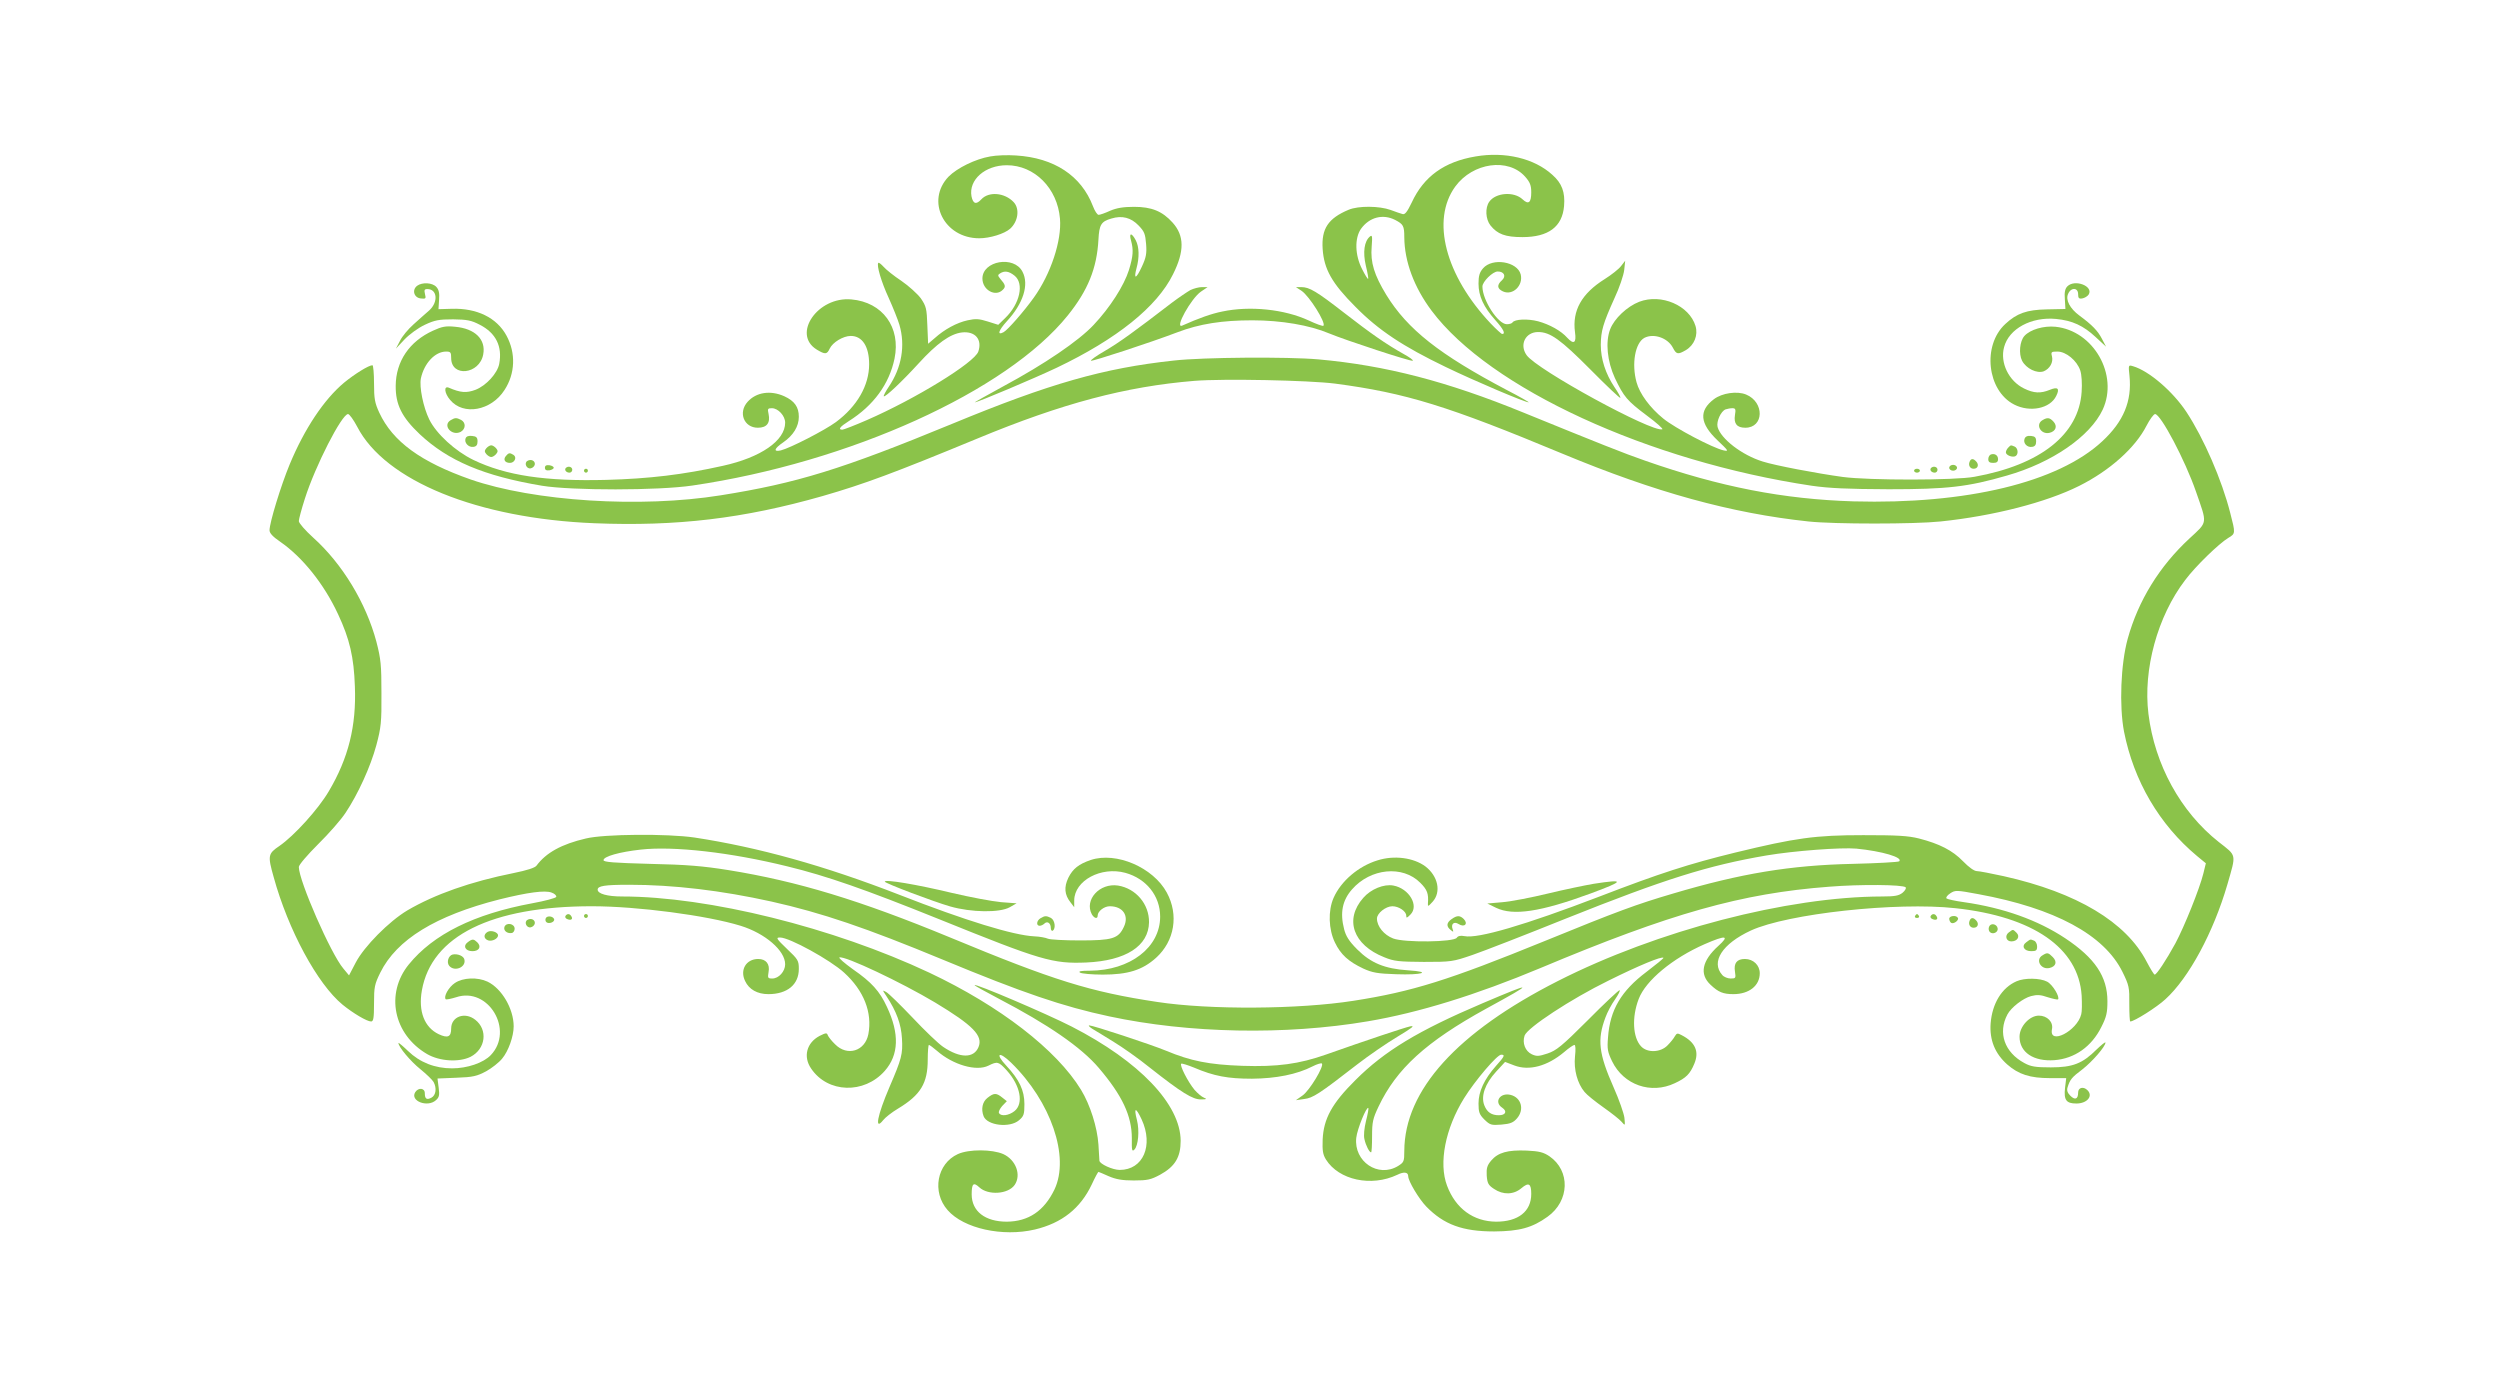 <?xml version="1.0" standalone="no"?>
<!DOCTYPE svg PUBLIC "-//W3C//DTD SVG 20010904//EN"
 "http://www.w3.org/TR/2001/REC-SVG-20010904/DTD/svg10.dtd">
<svg version="1.0" xmlns="http://www.w3.org/2000/svg"
 width="1280pt" height="711pt" viewBox="0 0 1280 711"
 preserveAspectRatio="xMidYMid meet">
<g transform="translate(0,711) scale(0.1,-0.1)"
fill="#8bc34a" stroke="none">
<path d="M5070 6309 c-76 -13 -169 -59 -213 -103 -119 -124 -24 -316 157 -316
54 0 129 23 158 49 41 37 50 102 18 136 -46 49 -128 56 -166 14 -26 -28 -42
-23 -50 16 -15 84 69 159 181 159 142 0 259 -118 272 -273 10 -112 -47 -284
-134 -405 -50 -70 -134 -166 -155 -177 -34 -18 -26 9 17 56 84 91 115 188 80
254 -43 84 -205 56 -205 -35 0 -59 67 -96 104 -58 17 16 14 26 -13 57 -13 16
-13 19 -1 27 23 15 45 12 74 -11 51 -40 28 -145 -48 -218 l-35 -34 -54 17
c-44 14 -62 15 -103 6 -55 -12 -118 -46 -168 -91 l-34 -29 -4 94 c-3 86 -6 98
-33 138 -17 23 -62 64 -100 90 -38 25 -79 58 -91 72 -12 13 -24 23 -27 20 -10
-11 15 -97 53 -179 22 -49 47 -111 55 -138 31 -106 12 -219 -55 -318 -16 -24
-27 -45 -25 -48 7 -6 93 75 178 168 94 103 162 152 223 159 67 7 104 -36 83
-98 -20 -57 -321 -242 -571 -351 -62 -27 -119 -49 -125 -49 -24 0 -13 15 33
44 127 80 207 190 234 320 33 160 -61 289 -221 303 -172 16 -306 -178 -177
-257 43 -26 52 -25 66 5 15 32 69 65 108 65 59 0 94 -54 94 -145 0 -108 -61
-215 -170 -296 -57 -42 -234 -133 -282 -145 -40 -9 -35 9 12 41 52 36 80 82
80 131 0 50 -22 81 -74 105 -71 32 -144 21 -188 -28 -50 -55 -19 -133 52 -133
46 0 65 24 55 71 -6 26 -4 29 17 29 32 0 68 -39 68 -74 0 -92 -124 -178 -319
-221 -201 -45 -376 -66 -597 -72 -312 -8 -513 22 -680 102 -93 45 -190 134
-226 207 -31 63 -52 167 -43 211 17 78 73 137 129 137 23 0 26 -4 26 -33 0
-100 145 -84 164 18 15 77 -42 133 -144 142 -48 5 -67 1 -113 -20 -121 -55
-190 -157 -191 -282 -1 -96 31 -161 123 -248 145 -136 328 -214 626 -264 153
-25 595 -25 770 1 804 118 1610 483 1922 871 103 128 149 241 157 388 4 77 14
93 66 108 55 17 101 5 140 -36 29 -30 34 -43 38 -94 4 -49 0 -70 -22 -117 -29
-63 -43 -67 -27 -7 15 54 14 109 -4 143 -21 40 -36 39 -24 -2 13 -48 11 -79
-11 -151 -25 -79 -96 -191 -181 -281 -76 -81 -250 -200 -464 -315 -82 -45
-147 -81 -144 -81 14 0 305 123 419 177 308 147 514 312 596 479 59 118 58
197 -2 264 -53 59 -108 81 -198 81 -55 0 -89 -6 -122 -20 -26 -12 -52 -21 -59
-21 -7 0 -20 20 -29 44 -60 157 -199 248 -394 260 -42 3 -102 1 -132 -5z"/>
<path d="M7555 6309 c-160 -27 -265 -102 -327 -236 -23 -48 -35 -63 -47 -59
-9 2 -36 12 -61 21 -58 21 -165 22 -215 1 -105 -44 -140 -97 -133 -201 7 -103
47 -175 168 -296 118 -120 244 -203 462 -308 151 -73 406 -181 425 -181 4 0
-46 29 -112 63 -345 182 -508 310 -617 487 -62 102 -82 166 -75 247 4 53 3 62
-9 52 -29 -24 -37 -80 -21 -149 9 -36 14 -66 12 -68 -2 -2 -16 20 -31 50 -37
72 -39 158 -6 206 43 60 112 78 175 46 42 -22 47 -30 47 -89 1 -124 50 -256
140 -376 297 -397 1111 -771 1946 -896 91 -13 184 -17 394 -18 299 0 405 12
605 70 232 66 427 201 491 338 82 178 -47 404 -242 424 -60 6 -129 -14 -159
-47 -24 -27 -30 -91 -12 -127 21 -40 76 -67 111 -54 31 13 50 46 42 77 -6 22
-3 24 28 24 44 0 100 -46 117 -97 7 -21 10 -66 7 -109 -14 -218 -210 -374
-548 -435 -100 -19 -539 -19 -675 -1 -132 18 -348 59 -410 79 -107 33 -215
117 -231 177 -7 28 17 81 41 90 9 3 25 6 35 6 16 0 18 -6 13 -35 -7 -44 10
-65 53 -65 96 0 99 131 4 170 -46 19 -123 8 -165 -24 -78 -59 -72 -124 18
-210 57 -54 60 -58 32 -52 -55 12 -249 114 -309 163 -68 55 -121 127 -137 186
-26 95 -7 201 40 227 48 25 120 0 146 -50 18 -35 26 -36 66 -13 44 26 64 77
50 124 -32 105 -175 167 -288 124 -62 -24 -128 -86 -149 -141 -25 -65 -15
-164 24 -249 46 -97 63 -117 163 -192 50 -37 86 -69 80 -71 -52 -17 -643 305
-695 380 -38 54 -5 118 59 118 62 0 115 -38 268 -192 82 -83 151 -148 153
-145 3 2 -11 27 -30 55 -46 69 -70 144 -70 217 1 71 11 107 70 238 25 53 47
118 50 145 l5 47 -21 -27 c-11 -15 -49 -45 -84 -67 -118 -74 -167 -161 -152
-272 8 -55 -6 -65 -40 -28 -31 35 -90 68 -149 84 -54 14 -120 11 -131 -6 -3
-5 -16 -9 -29 -9 -45 0 -125 123 -125 193 0 25 53 77 78 77 33 0 45 -24 22
-45 -27 -24 -25 -43 5 -57 50 -23 105 30 91 87 -17 66 -145 87 -193 31 -18
-21 -23 -39 -23 -78 0 -64 26 -120 86 -187 42 -47 54 -71 35 -71 -4 0 -30 24
-58 53 -233 247 -307 530 -182 702 90 123 272 148 358 50 25 -28 31 -45 31
-80 0 -53 -14 -64 -44 -36 -44 42 -138 35 -171 -12 -22 -31 -19 -89 6 -121 36
-45 76 -60 164 -60 133 0 204 53 213 159 6 71 -11 117 -60 160 -92 84 -242
120 -393 94z"/>
<path d="M2136 5647 c-28 -21 -17 -61 18 -65 26 -3 28 -1 22 22 -5 21 -3 26
12 26 51 0 57 -66 10 -109 -18 -16 -55 -48 -81 -72 -27 -24 -58 -61 -69 -84
l-21 -40 44 47 c26 27 70 59 104 75 51 24 72 28 145 28 72 -1 93 -5 137 -28
82 -42 116 -111 99 -200 -9 -48 -67 -112 -122 -133 -46 -17 -76 -15 -136 11
-27 11 -23 -28 7 -63 68 -81 210 -55 278 51 55 84 59 189 10 279 -50 92 -152
141 -280 137 l-68 -2 3 47 c3 35 -1 53 -14 67 -20 22 -72 25 -98 6z"/>
<path d="M10585 5644 c-12 -12 -16 -31 -13 -66 l3 -50 -95 -2 c-103 -2 -154
-20 -213 -75 -119 -110 -93 -341 45 -412 81 -42 185 -21 216 44 19 38 8 48
-33 31 -47 -19 -81 -18 -132 7 -78 38 -124 132 -102 212 25 94 139 156 266
144 83 -8 140 -34 204 -94 l52 -48 -21 40 c-21 41 -50 71 -115 119 -49 36 -73
81 -58 112 15 34 51 32 51 -2 0 -20 4 -25 21 -22 12 2 27 11 33 20 26 43 -71
80 -109 42z"/>
<path d="M6095 5625 c-16 -9 -59 -38 -95 -65 -190 -146 -267 -202 -342 -246
-45 -26 -77 -49 -72 -51 10 -3 301 92 443 146 113 43 229 61 383 61 147 0 294
-25 393 -67 87 -36 416 -144 428 -140 6 2 -16 18 -49 36 -89 50 -166 104 -304
211 -139 108 -176 130 -217 130 l-28 0 29 -19 c40 -27 126 -164 112 -179 -3
-3 -37 9 -75 27 -125 58 -302 76 -443 46 -55 -11 -120 -34 -205 -72 -42 -18
46 140 96 174 l34 23 -29 0 c-16 0 -42 -7 -59 -15z"/>
<path d="M6010 5264 c-360 -39 -634 -117 -1135 -324 -565 -233 -796 -304
-1185 -366 -411 -66 -956 -31 -1280 81 -256 90 -399 194 -468 342 -23 50 -27
71 -27 151 0 50 -4 92 -8 92 -19 0 -90 -44 -145 -89 -103 -86 -203 -236 -279
-419 -45 -109 -103 -298 -103 -337 0 -15 17 -33 55 -59 114 -79 224 -216 296
-371 59 -126 81 -219 86 -370 8 -202 -33 -367 -134 -537 -54 -92 -178 -228
-252 -279 -59 -40 -61 -49 -30 -159 74 -270 224 -548 353 -654 54 -44 125 -86
146 -86 12 0 15 17 15 93 0 84 3 98 32 157 84 170 284 292 610 375 145 36 234
48 267 35 15 -5 26 -15 24 -22 -2 -6 -58 -21 -124 -33 -296 -55 -505 -158
-631 -313 -121 -149 -79 -358 94 -459 64 -37 163 -43 222 -14 78 40 90 139 24
190 -53 42 -123 16 -123 -45 0 -43 -17 -51 -64 -29 -73 35 -105 117 -86 224
49 279 356 431 870 431 233 0 590 -47 762 -100 126 -39 228 -127 228 -197 0
-37 -33 -73 -66 -73 -23 0 -24 3 -19 33 8 41 -13 67 -53 67 -62 0 -95 -56 -67
-113 20 -43 63 -67 119 -67 97 0 156 49 156 129 0 43 -4 49 -61 103 -54 52
-58 58 -35 58 48 0 257 -115 328 -180 101 -92 145 -204 124 -315 -17 -87 -108
-115 -170 -52 -18 17 -35 39 -38 47 -4 13 -10 12 -42 -4 -66 -35 -85 -106 -43
-167 85 -126 271 -132 377 -12 72 82 76 190 11 328 -37 80 -78 126 -175 193
-43 31 -74 58 -68 60 28 9 316 -127 490 -231 194 -117 246 -170 222 -228 -24
-58 -94 -58 -181 1 -24 16 -95 84 -157 150 -63 66 -123 125 -135 131 -20 11
-20 11 2 -22 51 -77 75 -143 79 -216 5 -80 -2 -105 -64 -249 -62 -145 -78
-227 -32 -169 10 13 44 40 76 59 116 70 152 130 152 251 0 41 3 75 6 75 4 0
22 -14 41 -30 82 -72 202 -107 264 -76 46 23 52 21 94 -25 70 -78 87 -170 39
-208 -29 -23 -69 -28 -79 -10 -4 6 4 22 16 36 l24 25 -24 19 c-30 24 -42 24
-75 -2 -26 -20 -34 -57 -20 -94 19 -48 134 -61 181 -21 25 21 28 31 28 83 0
70 -26 125 -93 197 -59 63 -38 76 25 15 204 -199 301 -482 222 -649 -53 -110
-133 -164 -244 -165 -111 0 -180 53 -180 140 0 55 9 64 39 36 45 -42 147 -36
181 12 35 51 7 128 -58 158 -57 25 -176 26 -233 0 -107 -49 -134 -194 -52
-287 82 -94 281 -138 447 -99 138 33 233 108 291 231 16 35 32 64 34 64 2 0
25 -10 52 -22 37 -16 69 -22 129 -22 70 0 87 4 134 29 77 42 106 90 106 174
-1 187 -211 407 -558 585 -129 66 -497 223 -497 212 0 -3 55 -33 123 -69 253
-132 423 -249 513 -355 120 -141 169 -245 169 -360 -1 -62 1 -70 13 -58 20 20
27 97 13 152 -17 65 -6 67 24 3 62 -134 8 -259 -112 -259 -36 0 -102 30 -104
47 0 5 -3 42 -5 83 -6 88 -42 203 -89 280 -125 205 -415 429 -777 600 -491
231 -1131 390 -1573 390 -76 0 -125 14 -125 35 0 19 35 25 161 25 228 0 471
-29 729 -86 259 -58 485 -135 876 -297 410 -170 615 -240 854 -291 407 -87
901 -97 1324 -25 260 44 554 135 884 273 667 280 1028 382 1477 416 161 13
378 11 392 -3 4 -5 -3 -17 -16 -28 -19 -15 -39 -19 -105 -19 -484 -1 -1150
-174 -1660 -433 -516 -262 -785 -559 -786 -870 0 -54 -2 -58 -32 -77 -102 -62
-227 23 -214 144 5 46 53 163 62 153 2 -2 -3 -32 -12 -66 -9 -37 -13 -75 -8
-94 7 -32 25 -67 34 -67 3 0 5 37 5 83 0 72 4 90 33 151 92 194 243 332 552
502 251 137 248 141 -20 27 -329 -140 -501 -244 -650 -393 -121 -120 -163
-198 -168 -304 -2 -58 1 -77 17 -103 66 -105 232 -141 365 -78 34 17 56 14 56
-7 0 -25 55 -117 93 -156 90 -92 185 -127 347 -127 130 1 195 19 273 75 114
81 118 236 10 310 -30 20 -51 26 -116 29 -98 4 -147 -10 -182 -51 -21 -25 -25
-39 -23 -77 3 -39 8 -49 37 -68 47 -32 101 -30 140 3 38 32 51 25 51 -29 0
-90 -67 -142 -180 -142 -116 1 -207 67 -251 184 -44 116 -9 293 87 448 56 90
169 223 190 223 21 0 18 -8 -27 -58 -60 -68 -89 -131 -89 -192 0 -44 4 -56 30
-82 29 -28 35 -30 87 -26 46 4 61 10 80 32 39 45 22 106 -32 120 -55 14 -88
-37 -43 -66 26 -18 17 -38 -18 -38 -37 0 -60 15 -74 50 -19 47 3 111 60 173
l46 50 47 -18 c76 -29 169 -4 255 68 24 21 48 37 53 37 6 0 7 -23 3 -59 -7
-67 12 -138 49 -182 12 -15 56 -50 97 -79 41 -29 83 -62 93 -74 18 -21 18 -21
14 21 -3 23 -27 92 -55 155 -77 174 -85 245 -42 359 9 25 31 67 49 92 18 26
28 47 23 47 -5 0 -79 -69 -163 -154 -133 -133 -161 -155 -206 -170 -45 -15
-56 -15 -80 -4 -34 16 -50 58 -37 96 14 40 237 187 429 281 157 78 273 126
282 117 2 -2 -37 -34 -87 -72 -129 -97 -187 -194 -197 -336 -5 -59 -2 -74 21
-122 59 -121 199 -170 321 -112 58 27 78 47 100 100 26 62 5 110 -65 146 -21
11 -25 11 -35 -6 -5 -10 -22 -31 -37 -46 -35 -37 -104 -40 -136 -5 -42 45 -48
148 -12 242 36 95 174 209 338 281 108 47 130 45 70 -9 -84 -76 -98 -145 -40
-199 40 -38 65 -48 117 -48 80 0 135 43 135 107 0 41 -33 73 -76 73 -41 0 -58
-21 -51 -65 5 -33 4 -35 -22 -35 -15 0 -35 8 -43 18 -60 67 0 160 147 228 188
86 746 147 1047 114 398 -43 630 -204 646 -447 2 -39 2 -83 -2 -96 -21 -86
-166 -160 -150 -77 8 37 -24 70 -67 70 -48 0 -99 -56 -99 -108 0 -80 72 -128
179 -120 103 8 190 69 240 170 26 51 31 73 31 132 0 126 -64 221 -216 322
-140 93 -316 156 -519 185 -44 6 -84 15 -89 19 -4 5 4 16 19 26 26 17 31 17
144 -4 392 -72 644 -208 738 -398 34 -69 36 -80 35 -164 0 -50 2 -90 5 -90 20
0 136 73 180 114 120 109 246 343 317 587 46 160 49 145 -44 218 -195 154
-328 396 -360 656 -28 227 46 499 188 685 54 72 173 187 221 216 37 22 37 23
10 127 -43 170 -136 383 -224 517 -70 106 -192 211 -274 235 -24 7 -24 7 -18
-50 13 -128 -30 -233 -139 -334 -226 -211 -697 -324 -1274 -308 -359 11 -683
74 -1066 208 -110 38 -237 89 -625 247 -389 159 -704 241 -1049 272 -158 14
-589 11 -740 -6z m825 -118 c364 -48 579 -115 1165 -359 476 -198 865 -305
1260 -347 132 -14 542 -14 675 0 271 28 542 98 710 182 158 79 288 196 345
308 17 33 37 60 44 60 29 0 154 -237 209 -396 59 -170 62 -153 -34 -242 -153
-142 -261 -317 -315 -512 -36 -130 -44 -345 -19 -476 50 -253 181 -476 374
-637 l45 -37 -13 -53 c-19 -77 -97 -271 -143 -357 -47 -86 -96 -160 -106 -160
-4 0 -22 30 -41 66 -105 203 -357 354 -732 438 -64 14 -126 26 -138 26 -13 0
-41 20 -70 50 -54 56 -121 90 -226 117 -56 14 -112 17 -285 17 -246 0 -346
-14 -655 -89 -237 -58 -386 -106 -695 -225 -381 -146 -623 -217 -692 -203 -20
4 -33 1 -39 -8 -14 -23 -268 -26 -326 -4 -47 18 -83 62 -83 102 0 27 45 63 79
63 33 0 71 -26 71 -48 0 -14 3 -13 21 5 46 45 -6 134 -87 149 -48 9 -115 -18
-154 -63 -98 -111 -52 -241 107 -304 51 -21 75 -23 203 -24 141 0 148 1 250
36 58 20 274 104 480 187 503 201 726 271 1024 322 142 24 383 42 461 35 131
-13 240 -45 219 -65 -5 -4 -112 -10 -239 -13 -319 -7 -572 -49 -919 -152 -187
-55 -285 -91 -657 -243 -493 -201 -678 -259 -979 -306 -280 -44 -737 -47
-1005 -6 -344 52 -530 110 -1060 330 -462 191 -782 288 -1135 345 -131 21
-214 28 -402 32 -184 5 -238 9 -238 19 0 19 82 42 190 54 169 19 461 -14 752
-86 201 -49 396 -117 778 -271 522 -211 580 -228 752 -221 202 9 319 84 321
206 1 93 -67 173 -159 188 -94 14 -173 -73 -134 -147 12 -21 30 -26 30 -7 0
22 33 48 62 48 67 0 100 -48 72 -106 -28 -60 -59 -69 -224 -69 -80 0 -154 4
-165 9 -11 5 -42 11 -70 12 -105 5 -351 80 -691 213 -383 149 -721 243 -1049
293 -137 20 -461 18 -555 -5 -125 -29 -204 -73 -253 -139 -8 -11 -48 -24 -117
-38 -220 -44 -404 -109 -544 -191 -94 -56 -222 -185 -265 -268 l-34 -65 -29
35 c-64 75 -228 450 -228 520 0 11 44 62 99 117 54 53 117 125 140 160 64 96
128 236 158 347 24 90 27 117 26 265 0 146 -3 176 -26 265 -53 198 -174 398
-323 532 -41 37 -74 75 -74 85 0 10 14 62 31 115 53 167 189 433 221 433 7 0
28 -29 47 -65 143 -277 617 -470 1215 -494 420 -17 764 24 1167 139 215 62
368 119 794 295 434 180 759 266 1110 295 149 12 585 3 720 -14z"/>
<path d="M5585 2707 c-62 -21 -92 -45 -115 -91 -23 -48 -20 -87 11 -126 l19
-25 0 35 c1 102 138 175 262 141 108 -30 178 -119 178 -224 0 -158 -154 -276
-360 -277 -46 0 -61 -3 -50 -10 8 -5 60 -10 116 -10 129 0 203 23 273 86 95
86 117 220 55 334 -70 129 -259 210 -389 167z"/>
<path d="M7053 2705 c-98 -30 -187 -106 -225 -192 -29 -66 -26 -161 7 -229 30
-62 69 -97 145 -133 46 -21 73 -26 167 -29 136 -5 188 12 62 20 -119 8 -190
37 -260 107 -42 42 -58 68 -67 103 -22 85 -9 148 40 204 95 109 260 125 350
34 35 -35 43 -55 39 -105 -1 -18 1 -17 24 8 45 50 28 131 -37 181 -61 45 -160
58 -245 31z"/>
<path d="M4530 2596 c0 -8 251 -103 335 -127 108 -31 254 -33 305 -4 l35 20
-80 6 c-44 4 -156 25 -250 47 -183 44 -345 71 -345 58z"/>
<path d="M8160 2585 c-47 -8 -152 -30 -235 -50 -82 -20 -186 -40 -230 -44
l-80 -7 45 -22 c88 -42 227 -21 483 73 176 65 179 75 17 50z"/>
<path d="M5328 2409 c-21 -12 -24 -39 -5 -39 7 0 18 5 24 11 15 15 33 3 33
-22 0 -11 5 -17 10 -14 17 11 11 54 -9 65 -24 12 -31 12 -53 -1z"/>
<path d="M7432 2404 c-26 -18 -28 -37 -5 -55 14 -12 16 -12 11 2 -11 28 6 43
30 28 30 -19 50 1 27 25 -20 20 -35 20 -63 0z"/>
<path d="M2308 4959 c-45 -26 5 -84 51 -60 26 15 27 47 2 61 -24 12 -31 12
-53 -1z"/>
<path d="M10458 4959 c-39 -22 -9 -76 36 -65 32 8 41 34 20 57 -19 21 -31 23
-56 8z"/>
<path d="M2384 4866 c-9 -22 15 -48 40 -44 15 2 21 10 21 28 0 20 -6 26 -28
28 -18 2 -29 -2 -33 -12z"/>
<path d="M10366 4864 c-9 -22 12 -46 38 -42 15 2 21 10 21 28 0 20 -6 26 -26
28 -18 2 -29 -3 -33 -14z"/>
<path d="M2490 4815 c-10 -12 -10 -18 0 -30 7 -8 18 -15 25 -15 7 0 18 7 25
15 10 12 10 18 0 30 -7 8 -18 15 -25 15 -7 0 -18 -7 -25 -15z"/>
<path d="M10282 4818 c-7 -7 -12 -18 -12 -24 0 -15 35 -28 50 -19 16 10 12 42
-6 49 -20 8 -18 8 -32 -6z"/>
<path d="M2590 4775 c-15 -18 -5 -35 21 -35 24 0 37 29 18 41 -19 12 -25 11
-39 -6z"/>
<path d="M10193 4783 c-7 -3 -13 -13 -13 -24 0 -14 7 -19 25 -19 18 0 25 5 25
19 0 20 -17 31 -37 24z"/>
<path d="M2700 4750 c-18 -11 -4 -42 17 -38 10 2 19 10 21 19 4 19 -19 31 -38
19z"/>
<path d="M10084 4745 c-7 -18 3 -35 21 -35 21 0 28 19 15 35 -16 19 -29 19
-36 0z"/>
<path d="M2790 4715 c0 -11 7 -15 23 -13 12 2 22 8 22 13 0 6 -10 11 -22 13
-16 2 -23 -2 -23 -13z"/>
<path d="M9980 4715 c0 -8 9 -15 20 -15 11 0 20 7 20 15 0 8 -9 15 -20 15 -11
0 -20 -7 -20 -15z"/>
<path d="M2897 4714 c-9 -10 2 -24 19 -24 8 0 14 7 14 15 0 15 -21 21 -33 9z"/>
<path d="M9887 4714 c-9 -10 2 -24 19 -24 8 0 14 7 14 15 0 15 -21 21 -33 9z"/>
<path d="M2990 4700 c0 -5 5 -10 10 -10 6 0 10 5 10 10 0 6 -4 10 -10 10 -5 0
-10 -4 -10 -10z"/>
<path d="M9800 4700 c0 -5 7 -10 15 -10 8 0 15 5 15 10 0 6 -7 10 -15 10 -8 0
-15 -4 -15 -10z"/>
<path d="M2895 2420 c-3 -6 1 -13 10 -16 19 -8 30 0 20 15 -8 14 -22 14 -30 1z"/>
<path d="M2990 2420 c0 -5 5 -10 10 -10 6 0 10 5 10 10 0 6 -4 10 -10 10 -5 0
-10 -4 -10 -10z"/>
<path d="M9805 2420 c-3 -5 1 -10 10 -10 9 0 13 5 10 10 -3 6 -8 10 -10 10 -2
0 -7 -4 -10 -10z"/>
<path d="M9885 2420 c-3 -6 1 -13 10 -16 19 -8 30 0 20 15 -8 14 -22 14 -30 1z"/>
<path d="M2795 2410 c-4 -7 -3 -16 2 -21 12 -12 45 0 40 15 -5 15 -34 19 -42
6z"/>
<path d="M9980 2406 c0 -8 5 -18 10 -21 13 -8 42 14 34 26 -9 15 -44 10 -44
-5z"/>
<path d="M2700 2400 c-18 -11 -4 -42 17 -38 10 2 19 10 21 19 4 19 -19 31 -38
19z"/>
<path d="M10084 2395 c-7 -18 3 -35 21 -35 21 0 28 19 15 35 -16 19 -29 19
-36 0z"/>
<path d="M2583 2365 c-7 -19 13 -36 37 -32 8 1 15 11 15 22 0 26 -42 34 -52
10z"/>
<path d="M10184 2365 c-4 -9 -2 -21 4 -27 15 -15 44 -1 40 19 -4 23 -36 29
-44 8z"/>
<path d="M2497 2339 c-23 -13 -21 -36 3 -44 20 -6 50 9 50 26 0 16 -35 28 -53
18z"/>
<path d="M10285 2336 c-22 -16 -14 -46 13 -46 31 0 46 25 27 44 -20 19 -17 19
-40 2z"/>
<path d="M2395 2286 c-26 -19 -13 -46 24 -46 34 0 47 23 25 45 -19 18 -25 19
-49 1z"/>
<path d="M10375 2286 c-27 -19 -13 -46 25 -46 25 0 30 4 30 24 0 13 -7 27 -16
30 -20 8 -17 8 -39 -8z"/>
<path d="M2318 2223 c-22 -5 -33 -40 -18 -58 27 -32 86 -8 78 31 -3 19 -34 32
-60 27z"/>
<path d="M10458 2219 c-39 -22 -9 -76 36 -65 33 8 40 32 16 56 -23 23 -28 24
-52 9z"/>
<path d="M2329 2077 c-32 -21 -59 -70 -47 -83 3 -3 27 2 53 10 165 56 299
-169 178 -296 -38 -40 -121 -68 -198 -68 -88 0 -165 30 -226 89 -27 26 -49 44
-49 41 0 -20 62 -94 112 -134 32 -26 62 -55 68 -66 17 -31 12 -68 -11 -80 -24
-13 -34 -7 -34 23 0 27 -33 30 -49 5 -28 -45 63 -80 106 -41 17 15 19 26 14
64 l-6 47 97 4 c85 3 105 8 152 33 29 16 66 45 82 65 32 38 59 114 59 165 0
90 -61 194 -134 229 -51 24 -126 21 -167 -7z"/>
<path d="M10325 2086 c-76 -33 -125 -114 -133 -216 -6 -85 22 -154 85 -210 58
-51 117 -70 219 -70 l83 0 -6 -50 c-7 -62 6 -80 58 -80 55 0 87 38 57 68 -21
21 -48 14 -48 -12 0 -34 -16 -40 -40 -16 -15 15 -19 28 -14 43 12 39 21 51 76
92 51 40 118 117 118 137 0 5 -20 -11 -45 -35 -72 -72 -122 -92 -235 -92 -78
0 -102 4 -135 22 -102 55 -137 155 -87 249 19 36 80 83 121 94 31 8 49 7 86
-6 26 -8 49 -13 52 -11 11 12 -28 77 -56 91 -36 19 -115 20 -156 2z"/>
<path d="M5595 1841 c17 -10 65 -39 108 -66 43 -26 127 -85 185 -132 161 -127
219 -163 261 -162 30 0 32 2 15 9 -11 4 -33 23 -48 40 -34 41 -78 127 -68 134
4 2 33 -7 65 -20 103 -44 174 -57 297 -57 123 1 230 22 310 63 23 12 45 18 48
15 13 -13 -64 -140 -99 -164 l-34 -24 42 6 c45 5 77 26 273 178 58 45 150 108
205 141 76 46 92 58 65 53 -32 -7 -229 -73 -430 -144 -139 -49 -250 -64 -430
-58 -171 6 -264 25 -389 77 -80 33 -375 130 -394 130 -7 0 2 -9 18 -19z"/>
</g>
</svg>
